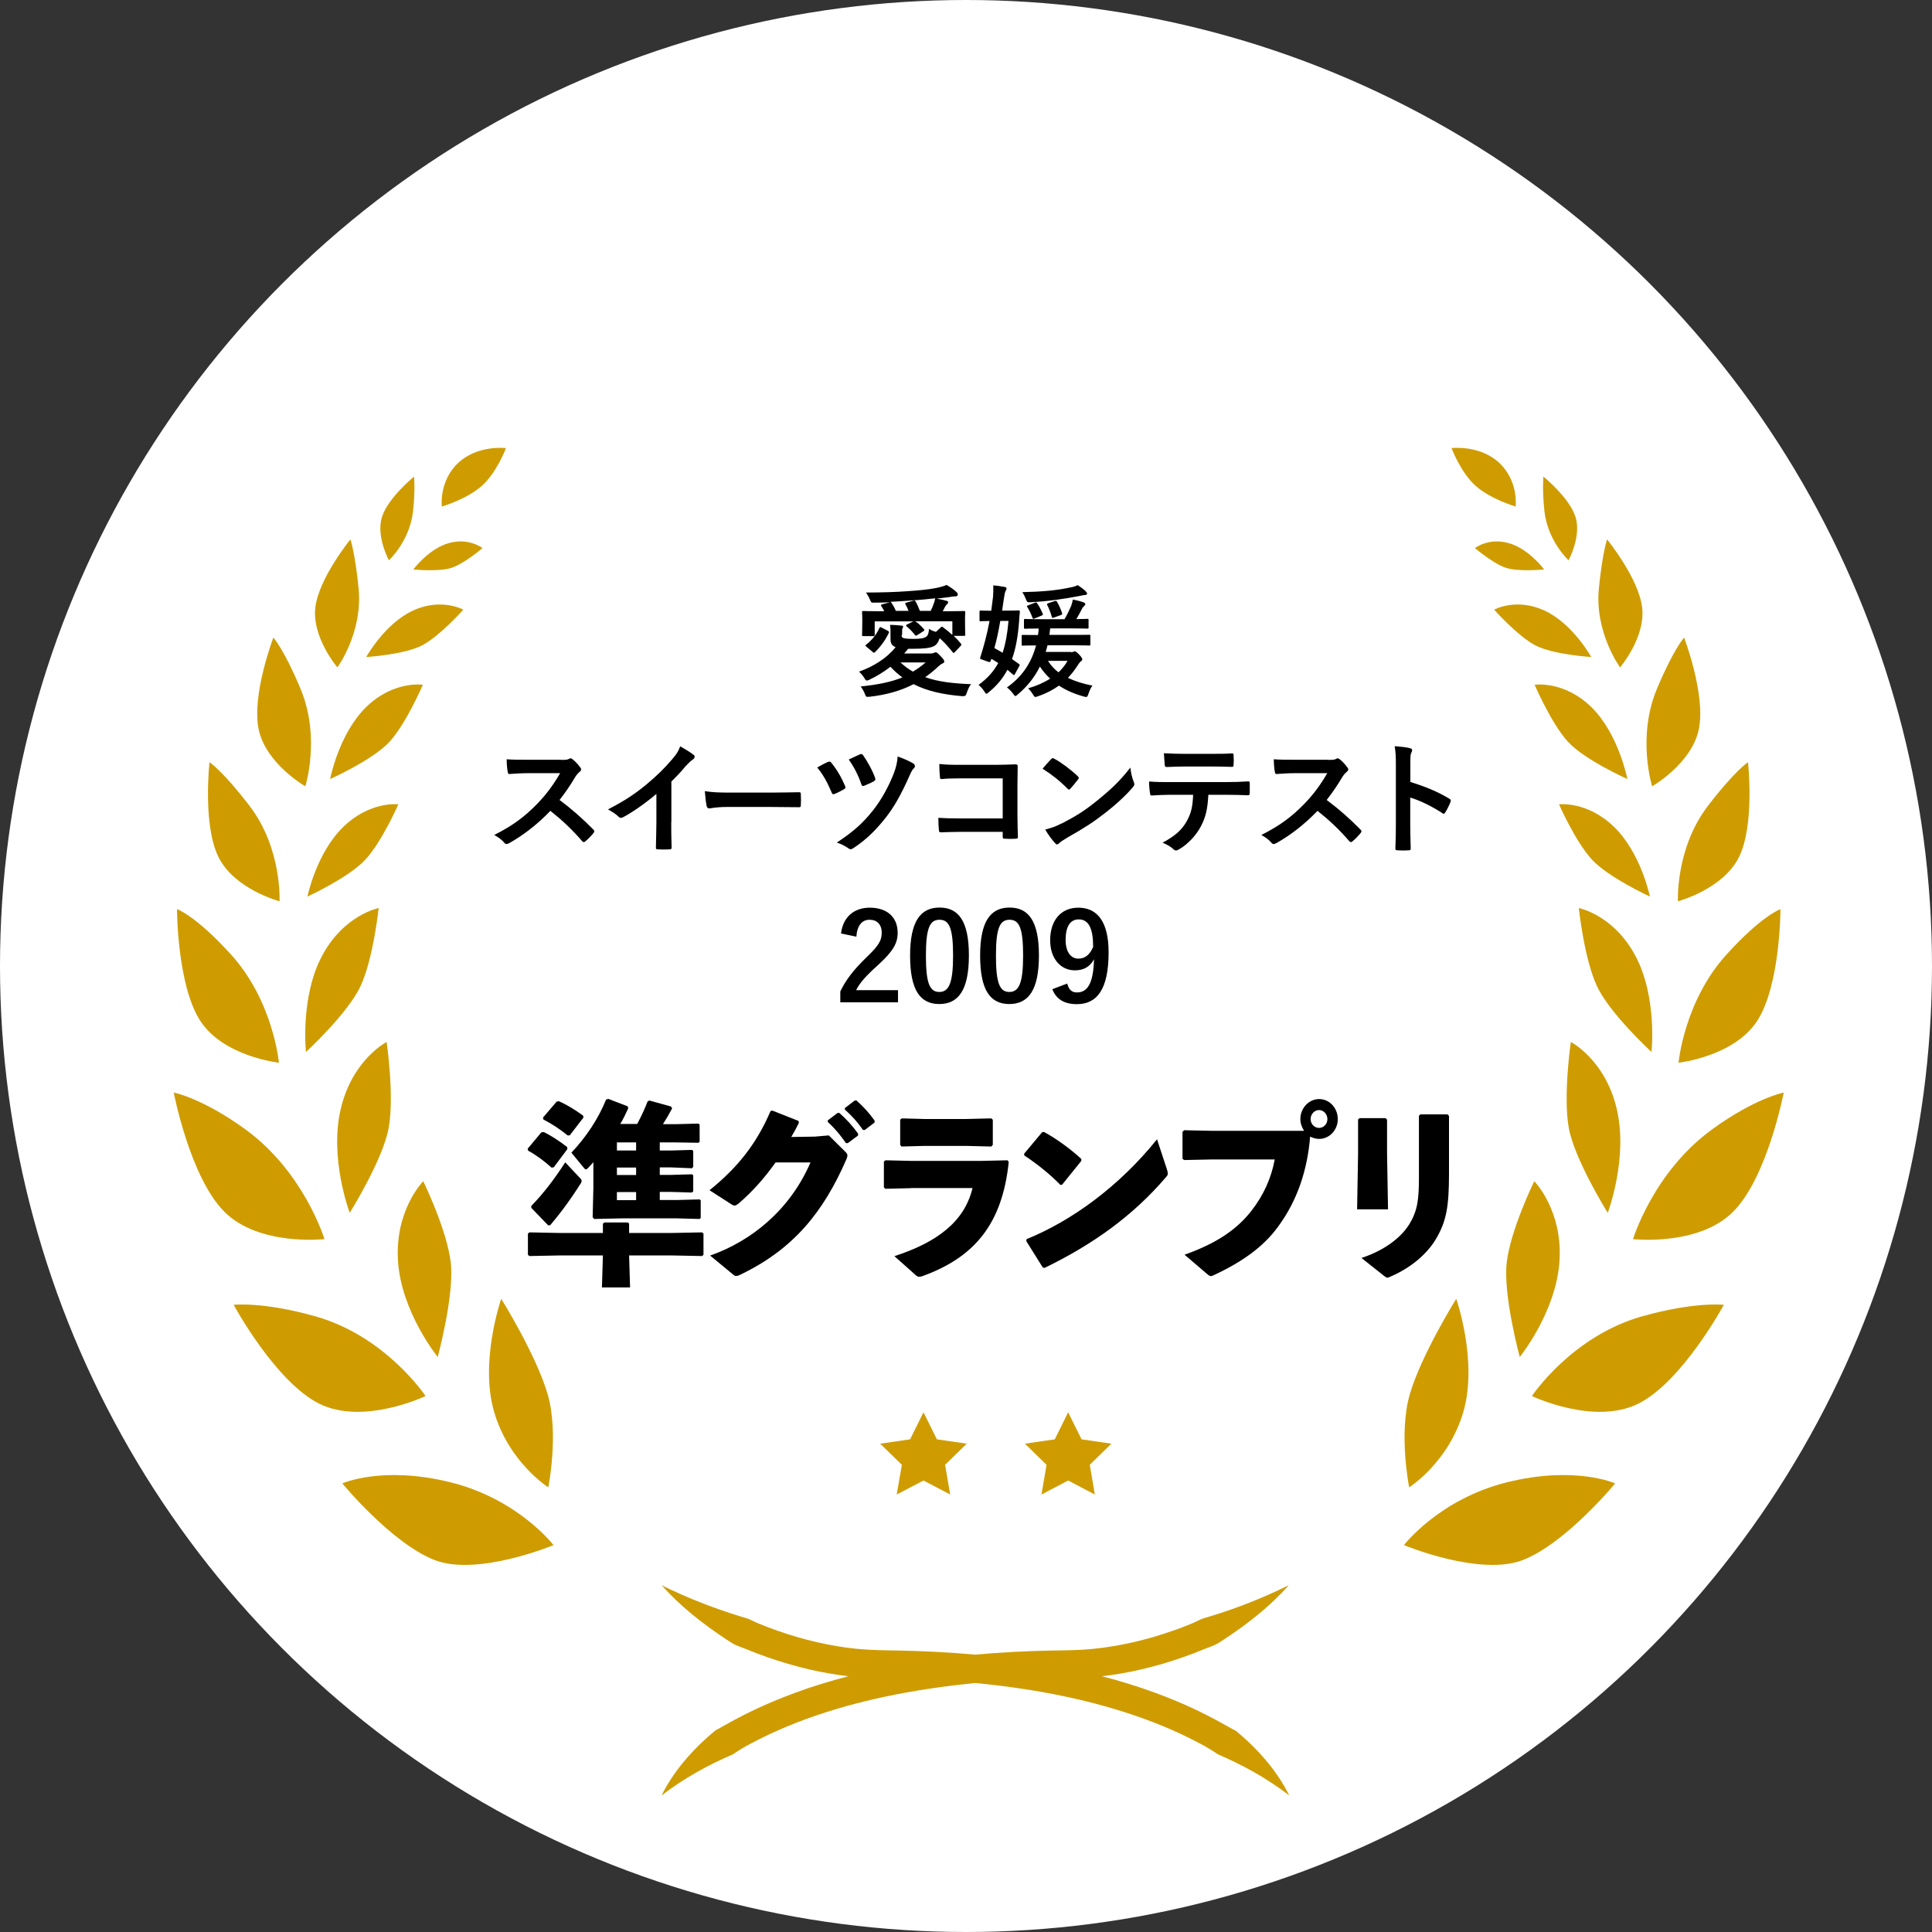 <?xml version="1.0" encoding="UTF-8"?><svg id="_レイヤー_1" xmlns="http://www.w3.org/2000/svg" viewBox="0 0 160 160"><rect x="0" y="0" width="160" height="160" fill="#333333" stroke="none"/><defs><style>.cls-1{fill:#000;}.cls-1,.cls-2,.cls-3{stroke-width:0px;}.cls-2{fill:#ce9c00;}.cls-3{fill:#fff;}</style></defs><circle class="cls-3" cx="80" cy="80" r="80"/><path class="cls-2" d="M116.71,123.17s3.26-2.06,4.48-6.25c1.22-4.18-.59-9.36-.59-9.36,0,0-2.91,4.67-3.85,7.92-.94,3.25-.05,7.68-.05,7.68Z"/><path class="cls-2" d="M116.27,127.96s2.92-3.82,8.56-5.21c5.64-1.39,8.93.1,8.93.1,0,0-4.05,4.92-7.6,6.33-3.55,1.42-9.89-1.22-9.89-1.22Z"/><path class="cls-2" d="M125.86,112.38s3.02-3.72,3.29-7.95c.27-4.23-2.09-6.61-2.09-6.61,0,0-1.97,4.03-2.28,6.74-.31,2.71,1.08,7.82,1.08,7.82Z"/><path class="cls-2" d="M126.87,115.61s3.28-4.95,9.13-6.6c4.38-1.23,6.76-.95,6.76-.95,0,0-3.47,6.42-7.13,8.21-3.66,1.78-8.75-.65-8.75-.65Z"/><path class="cls-2" d="M133.15,100.43s1.71-4.51.74-8.6c-.96-4.08-3.8-5.54-3.8-5.54,0,0-.65,4.45-.17,7.12.49,2.66,3.22,7.02,3.22,7.02Z"/><path class="cls-2" d="M135.24,102.62s1.67-5.53,6.52-9.07c3.6-2.62,5.96-3.07,5.96-3.07,0,0-1.35,7.07-4.22,9.9-2.86,2.84-8.26,2.24-8.26,2.24Z"/><path class="cls-2" d="M136.77,87.12s.49-4.53-1.32-7.94c-1.81-3.42-4.7-3.98-4.7-3.98,0,0,.44,4.19,1.5,6.46,1.05,2.27,4.52,5.46,4.52,5.46Z"/><path class="cls-2" d="M136.64,74.25s-.73-3.59-2.96-5.76c-2.22-2.17-4.57-1.88-4.57-1.88,0,0,1.36,3.1,2.73,4.58,1.36,1.48,4.8,3.06,4.8,3.06Z"/><path class="cls-2" d="M139.01,88.01s.46-5.1,3.98-8.97c2.92-3.22,4.46-3.75,4.46-3.75,0,0,0,6.29-1.93,9.26-1.93,2.96-6.51,3.46-6.51,3.46Z"/><path class="cls-2" d="M134.77,64.51s-.72-3.75-2.99-5.96c-2.27-2.21-4.69-1.84-4.69-1.84,0,0,1.38,3.21,2.76,4.72,1.39,1.51,4.91,3.08,4.91,3.08Z"/><path class="cls-2" d="M136.82,65.11s-1.27-4.05.39-8.04c1.37-3.29,2.26-4.27,2.26-4.27,0,0,1.81,4.73,1.22,7.59-.59,2.86-3.87,4.73-3.87,4.73Z"/><path class="cls-2" d="M138.96,74.65s-.22-4.36,2.46-7.88c2.21-2.9,3.34-3.65,3.34-3.65,0,0,.58,5.17-.74,7.85-1.32,2.68-5.06,3.67-5.06,3.67Z"/><path class="cls-2" d="M131.78,54.41s-1.53-2.77-3.88-3.85c-2.35-1.08-4.16-.07-4.16-.07,0,0,1.91,2.15,3.38,2.94,1.48.79,4.65.98,4.65.98Z"/><path class="cls-2" d="M134.17,55.27s-2.11-2.86-1.76-6.52c.29-2.96.68-4.08.68-4.08,0,0,2.64,3.23,2.91,5.68.27,2.45-1.83,4.92-1.83,4.92Z"/><path class="cls-2" d="M127.88,47.16s-1.26-1.71-2.93-2.18c-1.67-.48-2.8.41-2.8.41,0,0,1.46,1.25,2.52,1.62,1.06.37,3.21.15,3.21.15Z"/><path class="cls-2" d="M129.91,46.41s-1.74-1.59-2.01-4.1c-.19-1.78-.08-2.84-.08-2.84,0,0,2.16,1.75,2.66,3.35.5,1.6-.58,3.58-.58,3.58Z"/><path class="cls-2" d="M125.52,41.95s.26-2.09-1.35-3.61c-1.62-1.52-3.96-1.23-3.96-1.23,0,0,.75,2.02,2,3.13,1.25,1.11,3.31,1.71,3.31,1.71Z"/><path class="cls-2" d="M45.4,123.17s-3.26-2.06-4.48-6.25c-1.22-4.18.59-9.36.59-9.36,0,0,2.91,4.67,3.85,7.92.94,3.25.05,7.68.05,7.68Z"/><path class="cls-2" d="M45.84,127.96s-2.92-3.82-8.56-5.21c-5.64-1.39-8.93.1-8.93.1,0,0,4.05,4.92,7.6,6.33,3.55,1.42,9.89-1.22,9.89-1.22Z"/><path class="cls-2" d="M36.25,112.38s-3.02-3.72-3.29-7.95c-.27-4.23,2.09-6.61,2.09-6.61,0,0,1.97,4.03,2.28,6.74.31,2.71-1.08,7.82-1.08,7.82Z"/><path class="cls-2" d="M35.24,115.61s-3.28-4.95-9.13-6.6c-4.38-1.23-6.76-.95-6.76-.95,0,0,3.47,6.42,7.13,8.21,3.66,1.78,8.75-.65,8.75-.65Z"/><path class="cls-2" d="M28.96,100.43s-1.71-4.51-.74-8.6c.96-4.08,3.8-5.54,3.8-5.54,0,0,.65,4.45.17,7.12-.49,2.66-3.22,7.02-3.22,7.02Z"/><path class="cls-2" d="M26.87,102.62s-1.67-5.53-6.52-9.07c-3.6-2.62-5.96-3.07-5.96-3.07,0,0,1.35,7.07,4.22,9.9,2.86,2.84,8.26,2.24,8.26,2.24Z"/><path class="cls-2" d="M25.34,87.12s-.49-4.53,1.32-7.94c1.81-3.42,4.7-3.98,4.7-3.98,0,0-.44,4.19-1.5,6.46-1.05,2.27-4.52,5.46-4.52,5.46Z"/><path class="cls-2" d="M25.46,74.25s.73-3.59,2.96-5.76c2.22-2.17,4.57-1.88,4.57-1.88,0,0-1.36,3.1-2.73,4.58-1.36,1.48-4.8,3.06-4.8,3.06Z"/><path class="cls-2" d="M23.1,88.01s-.46-5.1-3.98-8.97c-2.92-3.22-4.46-3.75-4.46-3.75,0,0,0,6.29,1.93,9.26,1.93,2.96,6.51,3.46,6.51,3.46Z"/><path class="cls-2" d="M27.34,64.51s.72-3.75,2.99-5.96c2.27-2.21,4.69-1.84,4.69-1.84,0,0-1.38,3.21-2.76,4.72-1.39,1.51-4.91,3.08-4.91,3.08Z"/><path class="cls-2" d="M25.29,65.11s1.27-4.05-.39-8.04c-1.37-3.29-2.26-4.27-2.26-4.27,0,0-1.81,4.73-1.22,7.59.59,2.86,3.87,4.73,3.87,4.73Z"/><path class="cls-2" d="M23.15,74.65s.22-4.36-2.46-7.88c-2.21-2.9-3.34-3.65-3.34-3.65,0,0-.58,5.17.74,7.85,1.32,2.68,5.06,3.67,5.06,3.67Z"/><path class="cls-2" d="M30.33,54.41s1.53-2.77,3.88-3.85c2.35-1.08,4.16-.07,4.16-.07,0,0-1.91,2.15-3.38,2.94-1.48.79-4.65.98-4.65.98Z"/><path class="cls-2" d="M27.94,55.27s2.11-2.86,1.76-6.52c-.29-2.96-.68-4.08-.68-4.08,0,0-2.64,3.23-2.91,5.68-.27,2.45,1.83,4.92,1.83,4.92Z"/><path class="cls-2" d="M34.23,47.16s1.26-1.71,2.93-2.18c1.67-.48,2.8.41,2.8.41,0,0-1.46,1.25-2.52,1.62-1.06.37-3.21.15-3.21.15Z"/><path class="cls-2" d="M32.2,46.41s1.74-1.59,2.01-4.1c.19-1.78.08-2.84.08-2.84,0,0-2.16,1.75-2.66,3.35-.5,1.6.58,3.58.58,3.58Z"/><path class="cls-2" d="M36.59,41.95s-.26-2.09,1.35-3.61c1.62-1.52,3.96-1.23,3.96-1.23,0,0-.75,2.02-2,3.13-1.25,1.11-3.31,1.71-3.31,1.71Z"/><polygon class="cls-2" points="88.46 116.96 89.57 119.2 92.04 119.56 90.25 121.31 90.67 123.77 88.46 122.61 86.25 123.77 86.67 121.31 84.88 119.56 87.35 119.2 88.46 116.96"/><polygon class="cls-2" points="76.48 116.96 77.59 119.2 80.06 119.56 78.27 121.31 78.69 123.77 76.48 122.61 74.26 123.77 74.69 121.31 72.89 119.56 75.37 119.2 76.48 116.96"/><path class="cls-1" d="M74.67,52.58c0,.15.02.23.18.27.17.04.41.06.75.06.61,0,.88-.04,1.09-.17.17-.1.22-.33.25-.66.17.11.34.19.57.25l.41-.38c.07-.07.1-.06.18,0,.24.18.52.4.77.63v-1.13h-3.08c.21.12.51.4.73.66.04.05.05.1-.03.15l-.53.34c-.08.05-.13.06-.18,0-.24-.31-.41-.48-.71-.74-.05-.05-.05-.09.02-.13l.55-.27h-3.2v1.11c0,.09-.02.11-.11.11h-.83c-.09,0-.11-.02-.11-.11,0-.04.02-.15.02-1v-.37c0-.29-.02-.42-.02-.48,0-.1.02-.12.11-.12.05,0,.4.02,1.34.02h.39c-.07-.14-.14-.27-.24-.42-.05-.08-.04-.12.06-.15l.65-.17c-.53.02-.99.03-1.37.03-.15,0-.18-.01-.25-.17-.13-.31-.23-.48-.37-.67,1.36,0,2.49-.04,3.45-.11.94-.06,1.8-.15,2.34-.26.35-.07.62-.14.89-.26.32.19.6.38.82.59.08.07.11.14.11.22,0,.06-.07.14-.17.14-.08,0-.15,0-.21.01l-.43.06c-.31.04-.61.08-.94.12.27.04.56.1.83.18.08.02.12.06.12.12,0,.07-.05.13-.1.17-.06.05-.11.12-.16.21-.06.13-.12.24-.19.36h.41c.94,0,1.28-.02,1.34-.02.1,0,.12.02.12.12,0,.05-.02.18-.02.41v.42c0,.85.02.96.02,1.01,0,.08-.02.1-.12.1h-.84c.21.2.41.41.59.63.07.08.05.13,0,.19l-.51.54c-.07.07-.1.07-.16,0-.36-.46-.73-.86-1.08-1.17-.1.31-.25.55-.49.67-.32.15-.83.21-1.79.21h-.33c-.11.14-.22.27-.33.39h2.12c.26,0,.32-.04.36-.06.05-.02.09-.04.14-.04.08,0,.16.07.4.32.23.24.3.34.3.45,0,.07-.05.12-.15.16-.09.04-.19.1-.37.27-.34.32-.7.61-1.06.86,1.09.39,2.32.52,3.8.58-.14.16-.26.42-.39.81-.05.13-.09.18-.23.18-.04,0-.08,0-.16,0-1.49-.13-2.8-.39-3.98-.99-1.09.56-2.3.89-3.63,1.04-.08.01-.14.01-.18.01-.11,0-.14-.04-.18-.13-.12-.33-.24-.52-.39-.73,1.35-.14,2.48-.35,3.45-.75-.34-.25-.68-.55-.99-.88-.54.42-1.12.78-1.78,1.09-.07.03-.13.05-.17.05-.06,0-.11-.04-.16-.13-.14-.24-.29-.42-.49-.61,1.16-.4,2.31-1.11,3.03-2.03-.27-.1-.42-.27-.42-.63v-.38c0-.29,0-.55-.04-.83.33,0,.64.03.93.06.13,0,.15.05.15.09,0,.05,0,.08-.04.12-.04.06-.04.13-.04.35v.21ZM73.55,52.26c.08.04.09.08.06.15-.28.59-.67,1.13-1.13,1.58-.05.04-.08.07-.11.07-.02,0-.05-.02-.09-.06l-.55-.46c-.08-.07-.08-.09,0-.15.49-.38.87-.87,1.1-1.38.04-.08.06-.1.15-.05l.57.29ZM77.07,50.6c.09-.17.16-.34.23-.53.07-.17.12-.33.15-.52-.64.07-1.33.14-1.97.18-.62.05-1.21.08-1.75.11.04,0,.06.03.09.07.15.23.26.41.37.68h1.05c-.07-.19-.15-.35-.26-.56-.03-.06-.02-.1.07-.12l.61-.17c.09-.02.11-.01.15.05.14.23.26.5.37.8h.88ZM74.57,54.86c.33.3.68.56,1.03.76.37-.21.72-.47,1.06-.76h-2.09Z"/><path class="cls-1" d="M82.24,49.41c.02-.26.03-.6.02-.93.32.02.67.08.95.13.09.02.15.06.15.12s-.02.12-.08.21c-.05.09-.1.31-.14.62l-.15,1.01h.37c.71,0,.91-.02.97-.02.11,0,.14.03.13.13-.03.26-.05.54-.06.73-.09,1.24-.27,2.29-.59,3.17l.59.42c.08.06.05.1-.02.22l-.32.59c-.04.07-.07.1-.09.1-.03,0-.05-.03-.09-.06l-.45-.38c-.38.72-.88,1.31-1.51,1.83-.11.1-.18.15-.23.15-.06,0-.1-.08-.2-.23-.13-.2-.28-.35-.45-.5.71-.52,1.23-1.08,1.63-1.81-.18-.12-.36-.23-.57-.35l-.03.1c-.06.17-.08.2-.25.14l-.47-.17c-.2-.07-.21-.05-.15-.25.25-.78.53-1.78.75-2.95-.51,0-.68.02-.72.02-.1,0-.11-.01-.11-.11v-.67c0-.1.01-.11.11-.11.04,0,.24.02.86.02l.15-1.16ZM82.84,51.42c-.15.87-.3,1.59-.49,2.25.23.13.46.25.68.39.24-.72.4-1.58.49-2.64h-.68ZM88.68,54.01c.11,0,.16,0,.22-.04.03-.02.07-.03.11-.03.07,0,.16.06.37.28.19.19.25.33.25.38,0,.07-.04.11-.08.14-.08.06-.15.12-.28.33-.24.39-.53.75-.83,1.07.58.27,1.25.49,2.03.64-.12.15-.24.41-.33.68-.07.2-.1.26-.19.26-.05,0-.13-.02-.24-.05-.75-.21-1.42-.5-2.01-.89-.5.35-1.06.65-1.71.87-.12.04-.19.07-.24.07-.08,0-.12-.07-.22-.23-.12-.2-.26-.36-.38-.49.68-.19,1.29-.46,1.82-.8-.32-.29-.61-.63-.85-1-.42.85-1.02,1.63-1.82,2.3-.1.09-.16.14-.21.14-.06,0-.1-.07-.2-.2-.14-.2-.32-.37-.5-.51,1.25-.88,2.03-2.03,2.41-3.48-.74,0-1.03.02-1.08.02-.1,0-.11,0-.11-.12v-.66c0-.1,0-.11.11-.11.05,0,.38.01,1.24.01.03-.17.05-.35.06-.54-.77,0-1.06.02-1.11.02-.1,0-.11-.01-.11-.12v-.58c0-.1,0-.11.11-.11.06,0,.37.02,1.31.02h1.94c.21-.36.39-.74.54-1.08.06-.17.12-.36.15-.55.34.07.64.14.9.24.08.03.13.09.13.14,0,.06-.04.11-.09.15-.06.05-.15.16-.19.25-.15.3-.27.52-.46.84.61,0,.84-.02.9-.02.1,0,.11,0,.11.11v.58c0,.11,0,.12-.11.12-.07,0-.39-.02-1.33-.02h-1.74l-.06.54h1.95c.95,0,1.28-.01,1.34-.01.09,0,.1.01.1.11v.66c0,.11,0,.12-.1.12-.06,0-.39-.02-1.34-.02h-2.11c-.05.19-.09.36-.15.55h2.09ZM89.92,48.98c.06.06.11.12.11.18,0,.07-.08.12-.21.12-.11,0-.27.05-.44.08-1.25.24-2.6.44-3.98.51-.31.02-.33.03-.45-.27-.08-.21-.19-.42-.29-.56,1.61-.04,2.79-.13,4.03-.4.23-.04.42-.11.57-.18.23.15.55.39.68.53ZM85.68,49.92c.13-.05.15-.04.21.04.2.28.33.56.46.85.04.1.03.12-.09.17l-.56.23c-.13.05-.16.05-.2-.06-.12-.33-.24-.58-.42-.87-.05-.08-.06-.1.07-.15l.54-.21ZM87.29,51.14c-.13.05-.15.05-.19-.07-.09-.34-.22-.66-.38-.98-.03-.07,0-.11.14-.15l.45-.15c.15-.05.18-.03.23.05.18.32.31.61.42.94.02.07.01.12-.11.16l-.57.2ZM86.79,54.73c.23.37.53.69.87.95.3-.28.55-.6.75-.95h-1.62Z"/><path class="cls-1" d="M46.44,62.93c.36,0,.55,0,.7-.09.04-.03.07-.04.11-.04.06,0,.11.04.17.08.23.18.47.44.66.71.03.05.05.09.05.13,0,.06-.04.13-.13.2-.13.11-.26.26-.37.44-.42.71-.81,1.27-1.29,1.89.97.72,1.87,1.51,2.8,2.45.05.05.08.1.08.14s-.02.09-.07.15c-.19.23-.42.48-.68.69-.04.04-.08.06-.12.06-.05,0-.09-.03-.14-.08-.85-.99-1.72-1.79-2.63-2.51-1.14,1.19-2.3,2.05-3.4,2.67-.09.04-.16.08-.23.08-.06,0-.12-.03-.17-.09-.22-.27-.52-.48-.85-.66,1.58-.8,2.52-1.52,3.56-2.58.73-.76,1.28-1.48,1.9-2.54h-2.61c-.53,0-1.05.03-1.6.07-.08.01-.11-.06-.13-.17-.05-.21-.09-.7-.09-1.05.55.04,1.05.04,1.71.04h2.78Z"/><path class="cls-1" d="M55.59,68.07c0,.7,0,1.29.03,2.1,0,.13-.04.17-.15.17-.32.02-.69.02-1.01,0-.11,0-.15-.04-.14-.16.01-.73.04-1.39.04-2.07v-2.36c-.89.75-1.97,1.52-2.78,1.94-.05.03-.1.04-.15.04-.08,0-.14-.03-.21-.1-.23-.23-.57-.43-.87-.6,1.4-.72,2.26-1.3,3.19-2.07.8-.66,1.53-1.37,2.15-2.11.34-.4.48-.61.64-1.04.45.25.9.53,1.12.71.06.04.08.1.08.15,0,.08-.06.17-.14.22-.17.11-.33.26-.61.56-.39.48-.77.87-1.18,1.27v3.35Z"/><path class="cls-1" d="M60.24,66.83c-1,0-1.39.12-1.49.12-.12,0-.2-.06-.23-.21-.05-.23-.11-.71-.15-1.22.66.1,1.16.12,2.18.12h3.26c.77,0,1.55-.02,2.33-.03.15,0,.18.02.18.14.02.3.02.65,0,.95,0,.12-.04.16-.18.15-.76,0-1.51-.02-2.26-.02h-3.64Z"/><path class="cls-1" d="M68.58,63.1c.12-.06.2-.03.27.07.49.61.86,1.26,1.13,1.91.02.05.04.09.04.13,0,.06-.04.1-.12.15-.18.11-.53.29-.78.39-.15.06-.21,0-.26-.15-.32-.76-.67-1.42-1.18-2.04.38-.22.7-.38.9-.47ZM75.66,63.25c.07.04.11.12.11.2,0,.06-.03.12-.08.17-.17.14-.3.47-.39.67-.72,1.61-1.28,2.57-1.96,3.44-.77.97-1.58,1.8-2.67,2.51-.09.06-.16.09-.23.09-.05,0-.1-.02-.17-.07-.3-.21-.61-.37-.97-.48,1.4-.92,2.19-1.65,3-2.67.71-.9,1.32-2.01,1.75-3.14.15-.42.25-.78.29-1.32.55.19.99.39,1.33.6ZM71.22,62.47c.12-.05.19-.02.26.08.33.46.78,1.26.99,1.87.05.12.03.2-.1.28-.18.11-.55.27-.77.36-.16.06-.22.04-.27-.12-.25-.73-.59-1.4-1.04-2.04.3-.14.63-.3.93-.43Z"/><path class="cls-1" d="M83.04,64.46h-3.53c-.69,0-1.16.02-1.52.06-.11,0-.15-.05-.15-.17-.03-.27-.05-.75-.05-1.08.61.06.96.07,1.69.07h3c.53,0,1.06-.02,1.6-.04.16,0,.21.04.2.17,0,.54-.02,1.06-.02,1.6v2.42c0,.74.03,1.55.04,1.83,0,.1-.04.13-.18.14-.28.02-.61.02-.89,0-.16,0-.19-.02-.19-.17v-.4h-3.48c-.64,0-1.17.03-1.66.04-.09,0-.13-.04-.14-.15-.03-.26-.05-.63-.05-1.05.48.03,1.06.05,1.86.05h3.47v-3.31Z"/><path class="cls-1" d="M87.05,62.87c.04-.05.09-.08.14-.08.04,0,.08.02.13.05.52.27,1.36.89,1.93,1.44.06.06.09.1.09.14s-.02.08-.06.13c-.15.2-.49.61-.63.76-.05.05-.08.08-.12.08s-.08-.03-.13-.08c-.61-.63-1.34-1.2-2.06-1.65.22-.27.52-.59.71-.79ZM87.93,68.2c1.23-.64,1.89-1.06,2.91-1.88,1.23-1,1.91-1.65,2.77-2.75.06.5.15.85.28,1.18.03.07.05.13.05.19,0,.09-.05.17-.16.3-.54.63-1.41,1.44-2.33,2.14-.84.66-1.69,1.22-3.05,1.98-.45.27-.59.37-.68.47-.06.06-.12.1-.18.1-.05,0-.11-.04-.17-.11-.25-.28-.57-.7-.81-1.12.52-.14.83-.23,1.36-.51Z"/><path class="cls-1" d="M100.07,65.82c-.06,1.13-.2,1.81-.6,2.58-.4.79-1.13,1.53-1.78,1.91-.11.07-.21.12-.3.12-.07,0-.14-.03-.21-.1-.2-.2-.55-.4-.9-.54.99-.54,1.59-1.03,2.01-1.8.37-.67.48-1.21.52-2.17h-1.92c-.5,0-1,.03-1.52.06-.09.01-.12-.06-.13-.19-.05-.28-.08-.67-.08-.97.57.05,1.13.05,1.72.05h4.54c.79,0,1.38-.02,1.97-.06.1,0,.11.06.11.2,0,.13,0,.65,0,.78,0,.13-.06.17-.15.17-.53-.02-1.22-.04-1.92-.04h-1.36ZM98.07,63.48c-.47,0-.87.02-1.44.04-.13,0-.16-.05-.17-.17-.03-.24-.04-.61-.07-.97.71.04,1.22.05,1.68.05h2.26c.57,0,1.2,0,1.71-.04.1,0,.12.06.12.19.02.24.02.5,0,.74,0,.14-.02.19-.13.19-.55-.02-1.14-.03-1.7-.03h-2.26Z"/><path class="cls-1" d="M109.97,62.93c.36,0,.55,0,.7-.09.04-.03.07-.04.11-.04.06,0,.11.04.17.08.23.18.47.44.66.71.03.05.05.09.05.13,0,.06-.04.13-.13.2-.13.11-.26.26-.37.44-.42.71-.81,1.27-1.29,1.89.97.72,1.87,1.51,2.8,2.45.05.05.08.1.08.14s-.02.09-.07.15c-.19.23-.42.48-.68.69-.04.04-.08.06-.12.06-.05,0-.09-.03-.14-.08-.85-.99-1.72-1.79-2.63-2.51-1.14,1.19-2.3,2.05-3.4,2.67-.09.04-.16.08-.23.08-.06,0-.12-.03-.17-.09-.22-.27-.52-.48-.85-.66,1.58-.8,2.52-1.52,3.56-2.58.73-.76,1.28-1.48,1.9-2.54h-2.61c-.53,0-1.05.03-1.6.07-.08.01-.11-.06-.13-.17-.05-.21-.09-.7-.09-1.05.55.04,1.05.04,1.71.04h2.78Z"/><path class="cls-1" d="M116.8,64.76c1.23.38,2.22.78,3.22,1.38.11.06.16.13.11.26-.13.33-.29.65-.44.88-.04.07-.08.11-.13.11-.03,0-.07,0-.11-.05-.93-.6-1.84-1.04-2.66-1.29v2.24c0,.66.02,1.25.04,1.98,0,.12-.04.15-.18.15-.29.02-.61.02-.9,0-.14,0-.19-.03-.19-.15.03-.75.04-1.34.04-1.99v-4.98c0-.76-.03-1.09-.1-1.5.47.03.97.08,1.26.16.14.03.19.09.19.17,0,.06-.03.14-.08.23-.07.13-.07.38-.07.95v1.45Z"/><path class="cls-1" d="M69.65,77.3c.17-1.39,1.11-2.13,2.38-2.13,1.39,0,2.31.75,2.31,2.08,0,.86-.37,1.51-1.56,2.61-1.06.95-1.57,1.52-1.88,2.14h3.47v1.01h-4.78v-.9c.45-.95,1.1-1.8,2.2-2.86,1.01-.97,1.23-1.38,1.23-2.01,0-.68-.39-1.07-1.01-1.07s-1.03.48-1.09,1.4l-1.26-.26Z"/><path class="cls-1" d="M80.24,79.13c0,2.86-.87,4.02-2.45,4.02s-2.42-1.14-2.42-4.01.88-3.98,2.44-3.98,2.43,1.11,2.43,3.96ZM76.68,79.14c0,2.28.31,3.01,1.11,3.01s1.14-.75,1.14-3.01-.31-2.97-1.12-2.97-1.13.69-1.13,2.97Z"/><path class="cls-1" d="M86.04,79.13c0,2.86-.87,4.02-2.45,4.02s-2.42-1.14-2.42-4.01.88-3.98,2.44-3.98,2.43,1.11,2.43,3.96ZM82.48,79.14c0,2.28.31,3.01,1.11,3.01s1.14-.75,1.14-3.01-.31-2.97-1.12-2.97-1.13.69-1.13,2.97Z"/><path class="cls-1" d="M88.38,81.45c.14.52.38.74.81.74.86,0,1.36-.73,1.41-2.75-.33.63-.87.92-1.58.92-1.17,0-2.05-.96-2.05-2.49,0-1.67.91-2.7,2.33-2.7,1.53,0,2.51,1.1,2.51,3.7,0,3.08-.97,4.29-2.63,4.29-1.05,0-1.72-.42-2.03-1.24l1.24-.47ZM89.34,76.14c-.75,0-1.09.65-1.09,1.7,0,.98.42,1.55,1.06,1.55.56,0,.95-.34,1.22-.97,0-1.51-.36-2.28-1.19-2.28Z"/><path class="cls-1" d="M46.99,95.16l-1.13,1.51-.18.03c-.63-.57-1.36-1.1-1.95-1.41l-.03-.16,1.13-1.35.2-.03c.55.26,1.31.75,1.95,1.25v.16ZM52.1,101.35v.76h3.52l2.53-.05.11.11v1.74l-.11.11-2.53-.05h-3.52l.08,2.65h-2.33l.08-2.65h-3.57l-2.53.05-.11-.11v-1.74l.12-.11,2.52.05h3.57v-.76l.12-.11h1.95l.11.11ZM45.4,101.48l-1.4-1.45v-.16c1.02-1.04,1.98-2.32,2.81-3.61l1.27,1.35c.06.07.09.13.09.19,0,.05-.02.11-.06.18-.69,1.1-1.51,2.27-2.55,3.49h-.15ZM48.32,92.55l-1.14,1.48h-.17c-.64-.52-1.31-.96-2.01-1.32l-.03-.16,1.13-1.32.18-.03c.66.28,1.33.7,2.01,1.19l.03.16ZM52.76,93.1c.34-.63.64-1.28.87-1.88l.15-.08,1.8.5.08.16c-.23.44-.49.88-.76,1.3h1.07l1.86-.05.11.08v1.43l-.11.08-1.86-.03h-1.33v.67h.95l1.71-.05.11.08v1.33l-.11.11-1.71-.07h-.95v.62h.95l1.71-.05.11.08v1.33l-.11.1-1.71-.05h-.95v.67h1.45l1.85-.05.09.08v1.46l-.09.08-1.85-.05h-4.59l-2.3.05-.12-.15.06-2.37v-2.18c-.14.15-.26.29-.4.44-.09.1-.15.15-.21.15-.08,0-.12-.05-.2-.15l-1.01-1.23c1.25-1.32,2.24-2.84,2.87-4.39l.17-.07,1.62.62.05.16c-.2.44-.41.88-.66,1.3h1.4ZM52.68,94.61h-1.59v.67h1.59v-.67ZM52.68,96.69h-1.59v.62h1.59v-.62ZM52.68,98.72h-1.59v.67h1.59v-.67Z"/><path class="cls-1" d="M64.23,96.27c-.93,1.3-1.92,2.42-3.04,3.38-.17.13-.26.19-.37.19-.06,0-.14-.03-.24-.1l-1.82-1.17c2.4-1.93,3.94-3.95,5.05-6.55l.14-.05,2.18.86.03.16c-.2.41-.4.78-.63,1.17l1.95-.03,1.16-.1,1.33,1.32c.14.13.21.23.21.34,0,.08-.03.18-.09.33-1.92,4.4-4.39,7.42-8.73,9.52-.2.1-.31.13-.4.13-.08,0-.15-.03-.26-.13l-1.89-1.56c3.4-1.19,6.61-3.77,8.31-7.71h-2.91ZM68.56,92.78l.79-.6.15-.02c.57.5,1.1,1.07,1.56,1.72v.16s-.85.63-.85.63h-.15c-.47-.67-.9-1.2-1.51-1.76v-.15ZM69.99,91.75l.78-.6.15-.02c.56.5,1.05,1.02,1.51,1.67v.16s-.81.62-.81.62h-.15c-.47-.67-.89-1.14-1.5-1.69v-.15Z"/><path class="cls-1" d="M75.41,98.4l-2.1.05-.11-.13v-2.13l.14-.1,2.09.05h5.86l2.14-.05.11.13c-.53,5.15-2.84,7.88-7.08,9.44-.14.05-.24.08-.32.08-.12,0-.21-.05-.35-.18l-1.72-1.53c3.51-1.14,5.8-2.84,6.47-5.64h-5.11ZM82.21,94.82l-.11.13-2.06-.05h-3.52l-1.86.05-.11-.13v-2.1l.14-.1,1.85.05h3.45l2.11-.05.12.11v2.08Z"/><path class="cls-1" d="M84.82,95.54l1.48-1.77.15-.03c.92.49,2.14,1.35,3.1,2.24v.16l-1.59,1.97-.14.02c-.92-.94-1.94-1.74-2.99-2.44l-.02-.15ZM96.65,96.89c.05.13.06.23.06.31,0,.11-.05.18-.15.29-2.72,3.18-6.03,5.56-10.05,7.51l-.15-.03-1.37-2.19.03-.16c3.78-1.54,7.69-4.4,10.8-8.27l.84,2.55Z"/><path class="cls-1" d="M98.05,93.6l2.32.05h7.63c-.18-.28-.31-.62-.31-.97,0-.91.7-1.66,1.56-1.66s1.54.75,1.54,1.66-.7,1.64-1.54,1.64c-.27,0-.52-.08-.75-.19-.23,2.81-1.08,5.34-2.68,7.49-1.2,1.64-2.93,2.87-5.25,3.96-.14.07-.21.1-.29.1-.09,0-.17-.05-.32-.18l-1.86-1.59c2.61-.93,4.3-2.05,5.55-3.65.98-1.27,1.62-2.65,1.92-4.24h-5.17l-2.33.05-.14-.1v-2.24l.12-.11ZM108.54,92.68c0,.41.32.73.7.73s.69-.33.69-.73-.31-.75-.69-.75-.7.33-.7.75Z"/><path class="cls-1" d="M114.75,92.6l.12.13v2.79l.08,4.63h-2.56l.08-4.6v-2.84l.12-.11h2.17ZM119.88,92.29l.12.13v4.78c0,2.78-.23,3.98-1.1,5.44-.73,1.22-2.08,2.37-3.72,3.07-.14.07-.21.1-.29.1s-.15-.06-.31-.18l-1.83-1.45c2.06-.68,3.33-1.79,3.94-2.76.73-1.17.82-2.14.82-3.98v-5.04l.12-.11h2.24Z"/><path class="cls-2" d="M102.28,143.31l-1.59-.88c-.53-.28-1.07-.56-1.62-.82-1.09-.52-2.21-.98-3.34-1.4-1.47-.54-2.96-1-4.47-1.39,1.09-.13,2.16-.31,3.22-.56,1.2-.28,2.38-.62,3.53-1.03.58-.2,1.14-.42,1.7-.65.28-.11.57-.21.85-.33.28-.12.52-.3.78-.46,2.01-1.32,3.87-2.79,5.39-4.51-2.12,1.05-4.29,1.9-6.48,2.57-.27.08-.56.15-.81.26-.26.11-.5.25-.76.35-.52.21-1.04.42-1.58.6-1.06.37-2.14.69-3.24.94-1.1.25-2.21.44-3.32.55-1.12.12-2.2.12-3.44.14-2.11.04-4.23.15-6.34.34-2.11-.19-4.23-.3-6.34-.34-1.24-.02-2.31-.03-3.44-.14-1.12-.11-2.23-.3-3.32-.55-1.1-.25-2.18-.57-3.24-.94-.53-.18-1.06-.39-1.58-.6-.26-.1-.5-.24-.76-.35-.26-.11-.54-.18-.81-.26-2.19-.68-4.37-1.52-6.48-2.57,1.53,1.72,3.39,3.19,5.39,4.51.26.16.5.34.78.46.28.12.57.22.85.33.56.23,1.13.45,1.7.65,1.15.4,2.33.75,3.53,1.03,1.06.24,2.13.43,3.22.56-1.51.39-3.01.85-4.47,1.39-1.13.42-2.25.88-3.34,1.4-.55.26-1.08.53-1.62.82l-1.59.88c-1.85,1.53-3.45,3.35-4.45,5.38,1.86-1.43,3.85-2.52,5.92-3.41.9-.63,1.9-1.12,2.91-1.61,1.01-.48,2.06-.91,3.12-1.3,4.26-1.56,8.84-2.44,13.46-2.93.19-.02.38-.04.58-.06.19.02.39.04.58.06,4.62.48,9.19,1.37,13.46,2.93,1.06.39,2.11.82,3.12,1.3,1,.49,2.01.98,2.91,1.61,2.07.89,4.06,1.98,5.92,3.41-1-2.03-2.6-3.85-4.45-5.38Z"/></svg>